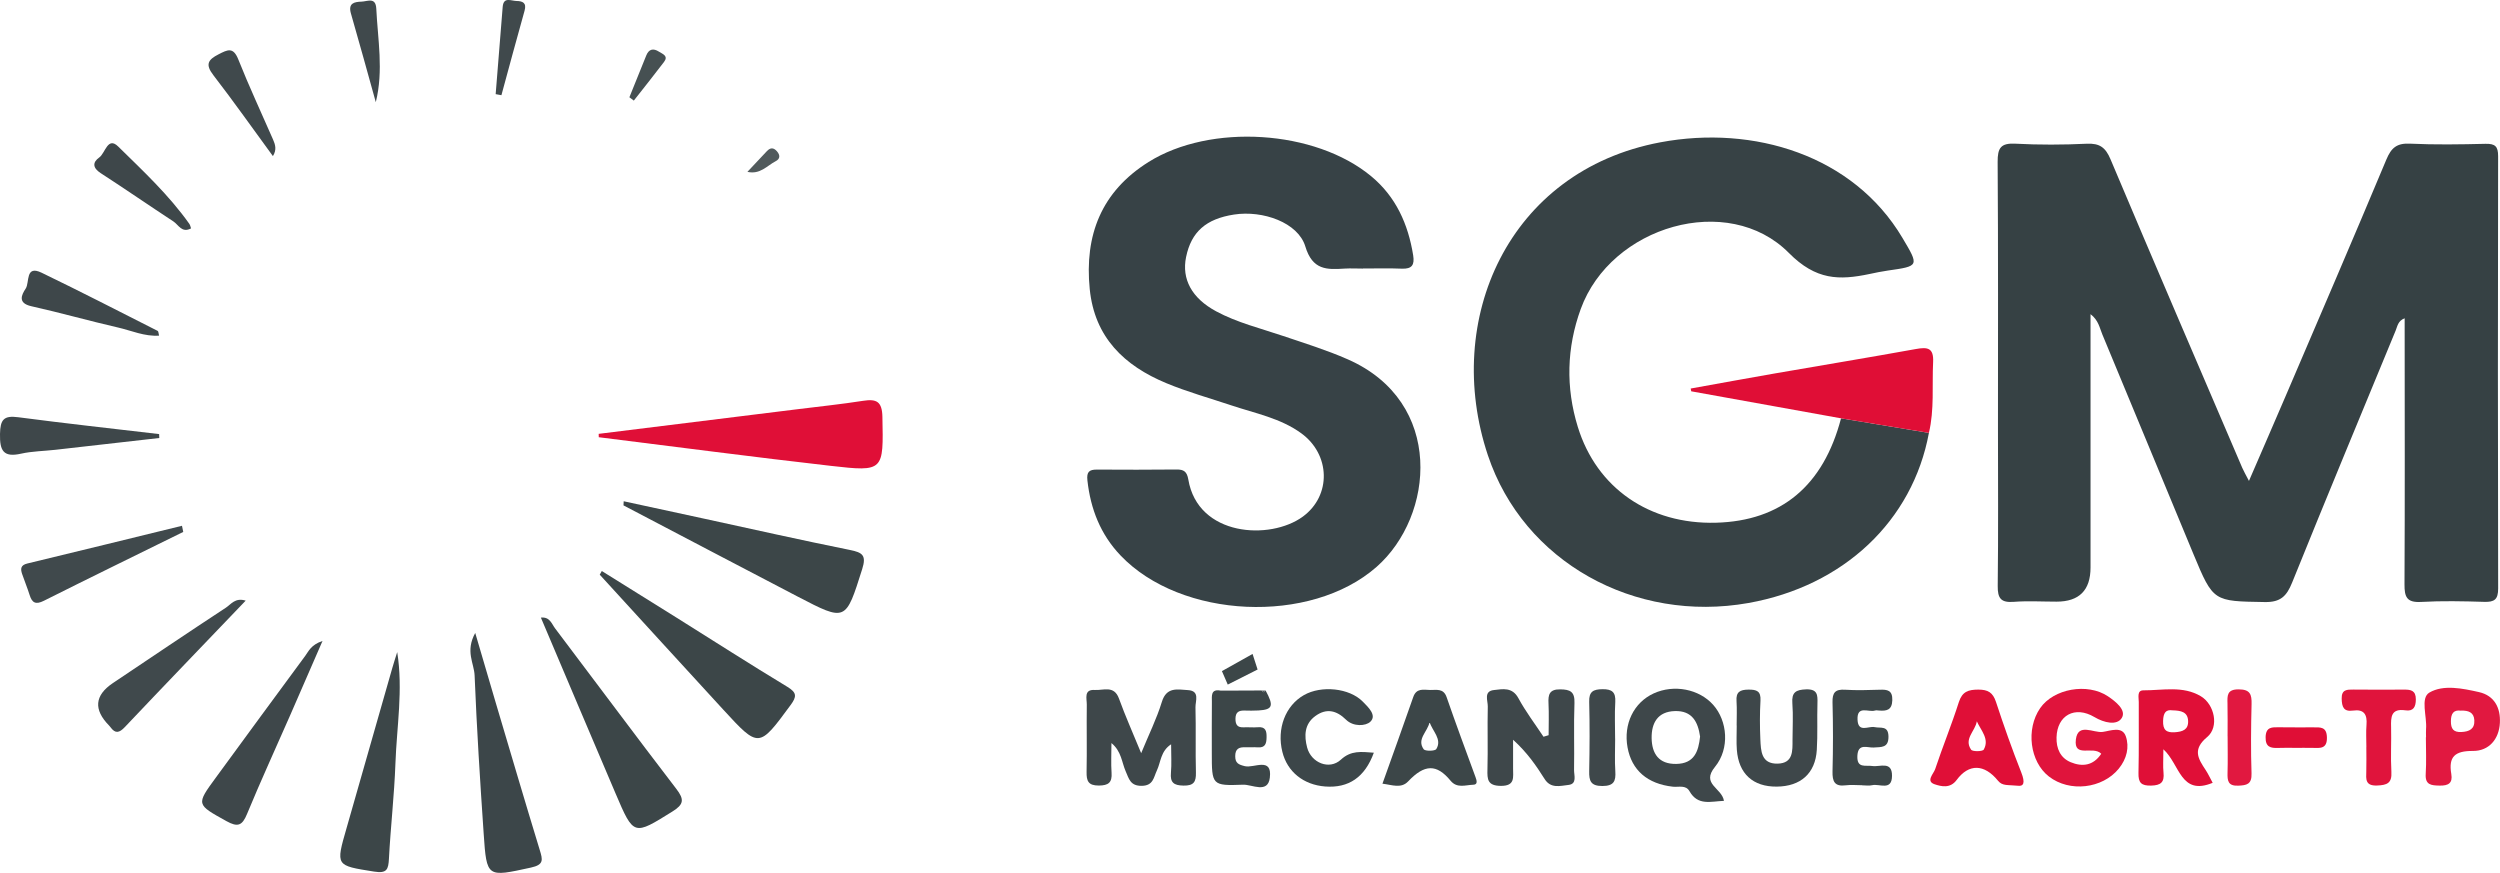 <?xml version="1.0" encoding="UTF-8"?><svg id="Calque_2" xmlns="http://www.w3.org/2000/svg" viewBox="0 0 612.56 213.89"><defs><style>.cls-1{fill:#465052;}.cls-1,.cls-2,.cls-3,.cls-4,.cls-5,.cls-6,.cls-7,.cls-8,.cls-9,.cls-10,.cls-11,.cls-12,.cls-13{stroke-width:0px;}.cls-2{fill:#374245;}.cls-3{fill:#e00f37;}.cls-4{fill:#3c4649;}.cls-5{fill:#364144;}.cls-6{fill:#3e474a;}.cls-7{fill:#e11840;}.cls-8{fill:#374246;}.cls-9{fill:#e00e36;}.cls-10{fill:#3c4648;}.cls-11{fill:#40494c;}.cls-12{fill:#e0143c;}.cls-13{fill:#515a5c;}</style></defs><g id="Calque_1-2"><path class="cls-5" d="M551.05,117.83c3.14-7.27,6.04-13.9,8.89-20.56,8.3-19.39,16.65-38.76,24.79-58.21,1.21-2.89,2.59-4.01,5.78-3.86,6.15.29,12.32.19,18.48.04,2.37-.06,3.12.62,3.11,3.05-.07,35.3-.08,70.59.01,105.89,0,2.72-.91,3.37-3.43,3.29-5.16-.16-10.34-.27-15.48.02-3.51.2-4.06-1.26-4.04-4.33.11-20.81.05-41.62.04-62.43,0-.83,0-1.65,0-2.74-1.64.6-1.77,1.95-2.21,3.02-8.49,20.57-17.04,41.12-25.37,61.75-1.34,3.32-2.83,4.83-6.71,4.76-12.55-.22-12.59-.02-17.46-11.74-7.46-17.94-14.86-35.91-22.33-53.84-.67-1.6-.93-3.47-2.89-4.96,0,20.96,0,41.52,0,62.08q0,8.36-8.33,8.36c-3.5,0-7.01-.22-10.49.05-3.11.23-3.96-.82-3.92-3.91.16-12.98.06-25.97.06-38.96,0-21.64.07-43.29-.08-64.93-.02-3.41.76-4.65,4.35-4.46,5.81.31,11.66.29,17.48.01,3.16-.15,4.61.91,5.83,3.82,10.65,25.24,21.48,50.4,32.27,75.58.36.84.84,1.64,1.65,3.22Z"/><path class="cls-2" d="M472.63,106.07c-4,21.59-20.91,37.52-44.22,41.68-27.9,4.97-55.11-10.08-63.84-36.19-11.08-33.14,4.93-69.68,42.25-76.69,22.85-4.29,47.28,3.15,59.32,23.41,4.12,6.94,4.15,6.91-3.62,8.02-1.48.21-2.95.52-4.41.83-7.45,1.57-13.14,1.56-19.8-5.16-14.88-15.01-43.59-6.61-50.99,13.74-3.45,9.49-3.7,19.23-.72,28.89,4.63,15.03,17.58,23.91,33.85,23.48,15.99-.43,26.32-9.05,30.65-25.58,7.18,1.19,14.36,2.38,21.54,3.57Z"/><path class="cls-8" d="M333.96,65.81c-1.5,0-3-.09-4.49,0-4.4.29-7.88.39-9.64-5.44-1.77-5.83-10.39-8.89-17.46-7.8-6.88,1.06-10.48,4.25-11.75,10.4-1.12,5.41,1.38,10.09,7.36,13.31,5.14,2.77,10.83,4.15,16.32,6.01,5.35,1.81,10.77,3.48,15.92,5.75,23.79,10.45,21.24,38.42,7.05,50.88-16.16,14.19-47.89,12.77-62.74-2.85-4.88-5.13-7.32-11.35-8.09-18.36-.23-2.11.45-2.66,2.35-2.65,6.49.04,12.99.05,19.48-.02,1.79-.02,2.56.51,2.89,2.43,2.34,14,20.06,14.98,28.07,9.11,7.04-5.16,6.77-15.23-.41-20.43-5.1-3.7-11.23-4.86-17.04-6.8-5.35-1.79-10.82-3.31-16.02-5.47-10.29-4.28-17.57-11.21-18.75-23.05-1.32-13.23,2.86-23.89,14.4-31.13,15.18-9.52,40.83-7.91,54.57,3.49,6.05,5.01,9.05,11.72,10.28,19.36.38,2.37-.29,3.39-2.81,3.28-3.16-.14-6.33-.03-9.49-.04Z"/><path class="cls-9" d="M472.63,106.07c-7.18-1.19-14.36-2.38-21.54-3.57-12.23-2.21-24.46-4.41-36.7-6.62-.04-.23-.09-.45-.13-.68,6.94-1.25,13.87-2.52,20.81-3.73,11.45-1.99,22.93-3.88,34.37-5.95,2.84-.51,4.39-.32,4.22,3.19-.28,5.79.33,11.63-1.03,17.35Z"/><path class="cls-3" d="M146.7,106.3c16.31-2.02,32.62-4.03,48.93-6.06,5.28-.65,10.58-1.21,15.84-2.03,3.27-.51,4.66.13,4.74,3.92.27,13.29.4,13.5-12.6,12.02-18.99-2.16-37.93-4.66-56.9-7.02,0-.28-.01-.56-.02-.83Z"/><path class="cls-10" d="M152.82,122.82c6.62,1.43,13.24,2.87,19.87,4.3,11.84,2.57,23.67,5.24,35.55,7.63,3.08.62,4.1,1.29,3.02,4.69-4.06,12.84-3.94,12.91-15.8,6.74-14.25-7.42-28.46-14.9-42.69-22.35.02-.34.03-.67.05-1.01Z"/><path class="cls-10" d="M147.45,139.91c6.13,3.82,12.27,7.64,18.4,11.48,9,5.64,17.95,11.38,27.04,16.88,2.4,1.45,2.36,2.41.81,4.51-7.77,10.55-7.74,10.61-16.52,1.06-10.1-10.99-20.16-22.02-30.23-33.03.17-.3.34-.6.51-.9Z"/><path class="cls-10" d="M132.53,151.33c2.19-.24,2.64,1.52,3.46,2.61,9.92,13.1,19.71,26.31,29.72,39.35,2.03,2.64,1.83,3.82-.97,5.56-9.48,5.9-9.45,6.02-13.89-4.38-6.1-14.29-12.15-28.6-18.32-43.14Z"/><path class="cls-6" d="M279.61,184.56c1.88-4.58,3.81-8.47,5.07-12.57,1.14-3.75,3.84-3.05,6.37-2.9,3.04.18,1.83,2.68,1.87,4.23.14,5.32-.03,10.66.11,15.98.06,2.31-.56,3.24-3.06,3.19-2.38-.04-3.28-.75-3.06-3.16.19-2.15.04-4.32.04-6.96-2.57,1.67-2.51,4.34-3.48,6.4-.82,1.74-.88,3.76-3.75,3.78-2.77.02-3.09-1.71-3.91-3.58-.96-2.2-1.03-4.89-3.48-6.9,0,2.69-.13,4.99.03,7.27.17,2.41-.77,3.13-3.14,3.14-2.56,0-3.02-1.11-2.98-3.34.11-5.49-.02-10.99.05-16.48.02-1.47-.8-3.78,1.96-3.6,2.08.14,4.72-1.21,5.92,2.09,1.57,4.33,3.46,8.55,5.45,13.41Z"/><path class="cls-4" d="M116.44,155.08c1.9,6.47,3.44,11.78,5.02,17.08,3.58,12.05,7.13,24.12,10.8,36.14.72,2.36,1.06,3.58-2.18,4.28-10.77,2.35-10.83,2.54-11.57-8.33-.88-12.91-1.7-25.83-2.22-38.75-.12-3.01-2.34-5.9.16-10.43Z"/><path class="cls-6" d="M379.45,180.14c0-2.6.1-5.21-.03-7.81-.11-2.14.22-3.45,2.86-3.42,2.45.02,3.6.57,3.5,3.33-.2,5.47,0,10.95-.1,16.42-.02,1.32.81,3.43-1.38,3.67-1.98.21-4.31.97-5.83-1.45-2.09-3.32-4.32-6.54-7.73-9.62,0,2.35.01,4.7,0,7.05-.02,2.09.58,4.28-3.01,4.25-3.23-.03-3.34-1.56-3.27-4.02.14-5.14-.04-10.29.08-15.43.03-1.43-1.07-3.74,1.49-4.03,2.15-.24,4.51-.79,6.02,2.01,1.78,3.29,4.07,6.3,6.14,9.43l1.26-.38Z"/><path class="cls-10" d="M97.33,159.8c1.47,9.25-.12,18.24-.44,27.26-.28,7.78-1.18,15.54-1.59,23.33-.14,2.64-.48,3.68-3.65,3.17-9.41-1.51-9.42-1.32-6.73-10.67,3.75-13.04,7.45-26.09,11.18-39.13.38-1.33.81-2.64,1.22-3.96Z"/><path class="cls-6" d="M422.41,196.23c-3.2.11-6.37,1.28-8.44-2.36-.91-1.61-2.65-.95-4.08-1.11-6.23-.69-10.08-4.03-11.1-9.61-1.05-5.73,1.51-11.01,6.41-13.25,4.96-2.27,11.12-1.08,14.58,2.81,3.48,3.91,4.11,10.68.44,15.18-3.49,4.27,1.68,5.12,2.19,8.34ZM416.56,180.47c-.51-3.53-1.89-6.36-6.16-6.24-4.25.12-5.77,2.95-5.71,6.66.07,3.75,1.73,6.36,6.03,6.29,4.39-.07,5.46-3.01,5.84-6.71Z"/><path class="cls-12" d="M514.87,184.7c-2.03-2.1-6.81,1.17-6.23-3.52.51-4.14,4.32-1.55,6.55-1.84,1.83-.24,4.79-1.51,5.68,1.06.92,2.65.25,5.53-1.73,7.95-4,4.9-12.04,5.85-17.11,1.91-4.67-3.62-5.69-11.6-2.14-16.75,3.29-4.77,11.57-6.26,16.59-2.91,1.94,1.3,4.61,3.42,3.39,5.34-1.19,1.89-4.33,1.16-6.68-.24-4.8-2.85-9.14-.43-9.29,4.96-.08,2.78.96,5.06,3.47,6.1,2.77,1.15,5.52.92,7.49-2.08Z"/><path class="cls-6" d="M79.03,157.04c-2.93,6.74-5.42,12.48-7.93,18.21-3.53,8.06-7.21,16.06-10.57,24.19-1.19,2.89-2.28,3.29-5.04,1.76-7.41-4.12-7.49-4-2.56-10.73,7.27-9.93,14.54-19.87,21.86-29.77.85-1.15,1.38-2.67,4.24-3.66Z"/><path class="cls-3" d="M542.16,191.81c-7.91,3.26-8-4.51-12.08-8.22,0,2.57-.13,4.15.03,5.71.25,2.38-.66,3.13-3.03,3.19-2.42.06-3.16-.7-3.1-3.09.14-5.8.03-11.61.07-17.42,0-1.05-.49-2.83,1.12-2.83,4.74.02,9.71-1.19,14.11,1.46,3.33,2,4.51,7.5,1.54,9.97-3.69,3.07-2.22,5.31-.37,8.11.62.94,1.09,1.99,1.71,3.12ZM532.31,174.05c-1.69-.26-2.24.7-2.3,2.57-.07,2.19.75,2.95,2.88,2.8,1.87-.13,3.35-.6,3.25-2.79-.1-2.21-1.76-2.52-3.82-2.58Z"/><path class="cls-6" d="M425.52,177.76c0-1.99.1-3.99-.03-5.98-.16-2.24.85-2.79,2.93-2.81,2.04-.01,3.07.37,2.94,2.71-.18,3.14-.17,6.31-.03,9.46.13,2.82.18,6.07,4.24,5.97,3.83-.1,3.64-3.12,3.64-5.83,0-2.99.19-5.99-.04-8.96-.21-2.69.87-3.33,3.38-3.41,2.78-.08,2.83,1.35,2.77,3.4-.12,3.81.08,7.65-.16,11.45-.36,5.76-3.96,8.93-9.82,8.98-5.81.05-9.33-3.14-9.77-9-.15-1.98-.02-3.98-.03-5.98Z"/><path class="cls-4" d="M336.63,184.41c-2.21,6.08-6.21,8.73-11.93,8.3-5.32-.41-9.29-3.61-10.49-8.48-1.41-5.69.73-11.33,5.29-13.92,4.25-2.42,11.13-1.75,14.43,1.62,1.3,1.33,3.48,3.32,1.85,4.9-1.15,1.11-4.19,1.26-5.95-.47-2.37-2.33-4.84-2.89-7.56-.9-2.7,1.97-2.73,4.88-1.99,7.7,1,3.77,5.45,5.57,8.25,2.99,2.53-2.34,5.01-1.94,8.11-1.72Z"/><path class="cls-11" d="M60.21,147.16c-9.98,10.43-19.84,20.66-29.62,30.99-1.37,1.44-2.33,1.67-3.52.03-.1-.13-.2-.26-.32-.38q-5.82-5.9.91-10.43c9.22-6.18,18.42-12.39,27.7-18.48,1.25-.82,2.27-2.52,4.84-1.72Z"/><path class="cls-7" d="M594.44,180.64c0-.67-.05-1.33,0-2,.27-3.09-1.45-7.62.83-8.95,3.4-1.99,8.1-1.02,12.14-.11,3.81.86,5.32,3.92,5.12,7.56-.21,4-2.7,6.88-6.58,6.86-4.43-.03-6.05,1.39-5.32,5.66.38,2.26-.75,2.87-2.85,2.83-2.04-.04-3.6-.12-3.42-2.87.19-2.98.04-5.98.04-8.98h.03ZM602.99,174.13c-1.83-.26-2.45.74-2.46,2.59-.01,1.86.62,2.75,2.6,2.64,1.93-.1,3.26-.74,3.14-2.9-.11-1.93-1.45-2.4-3.27-2.34Z"/><path class="cls-10" d="M338.73,192.03c2.59-7.27,5.12-14.24,7.55-21.24.77-2.23,2.5-1.78,4.1-1.73,1.57.04,3.3-.49,4.08,1.77,2.27,6.56,4.69,13.07,7.08,19.59.31.84.59,1.84-.57,1.86-1.87.05-3.95.95-5.54-.98-3.44-4.18-6.4-4.06-10.4.16-1.72,1.81-3.89.86-6.31.56ZM350.29,176.9c-.46,2.39-3.22,4.18-1.46,6.68.36.51,2.79.47,3.1-.04,1.49-2.44-.97-4.38-1.65-6.64Z"/><path class="cls-3" d="M494.48,192.53c-2.57-.26-3.83.1-4.91-1.22-3.37-4.15-7.16-4.24-10.15-.19-1.59,2.16-3.81,1.57-5.38,1.05-2.25-.75-.26-2.56.12-3.71,1.83-5.5,4.04-10.88,5.8-16.41.84-2.62,2.34-3.07,4.78-3.08,2.37,0,3.56.71,4.32,3.01,1.91,5.83,3.96,11.62,6.21,17.32.99,2.51.57,3.4-.8,3.23ZM484.37,176.74c-.38,2.41-3.24,4.28-1.4,6.95.35.51,2.83.46,3.1-.03,1.44-2.58-.66-4.62-1.7-6.92Z"/><path class="cls-10" d="M456.24,192.4c-1.33,0-2.67-.15-3.98.02-2.76.36-3.31-.96-3.25-3.42.15-5.64.15-11.28,0-16.92-.06-2.39.69-3.24,3.09-3.08,2.81.18,5.64.09,8.46,0,1.89-.07,3.18.11,3.1,2.59-.08,2.43-1.42,2.65-3.26,2.51-.33-.03-.69-.09-.99,0-1.56.5-4.44-1.39-4.27,2.26.15,3.27,2.69,1.49,4.16,1.8,1.51.32,3.38-.44,3.42,2.29.04,2.85-1.75,2.57-3.63,2.71-1.52.11-3.85-1.16-3.99,2.07-.13,3.12,2.01,2.2,3.68,2.46,1.83.28,4.84-1.31,4.81,2.41-.03,3.78-3.08,1.87-4.85,2.29-.79.19-1.65.03-2.48.03Z"/><path class="cls-11" d="M44.89,130.34c-11.38,5.61-22.79,11.17-34.13,16.86-2.03,1.02-2.91.52-3.52-1.46-.54-1.73-1.25-3.41-1.83-5.13-.42-1.24-.35-2.15,1.29-2.54,12.64-3.04,25.26-6.15,37.89-9.24.1.5.2,1,.31,1.51Z"/><path class="cls-10" d="M310.11,169.2c2.05,3.79,1.74,4.67-1.75,4.88-1.16.07-2.33.05-3.49.02-1.39-.03-2.14.46-2.15,2-.01,1.45.46,2.18,1.99,2.11,1.16-.06,2.33.08,3.49-.02,1.92-.17,2.17.94,2.14,2.45-.02,1.5-.29,2.64-2.19,2.48-.99-.08-1.99.02-2.99-.02-1.56-.07-2.51.36-2.5,2.19,0,1.71.82,2.06,2.36,2.44,2.21.55,6.74-2.37,6.12,2.81-.47,4-4.36,1.65-6.55,1.73-7.67.3-7.67.1-7.67-7.82,0-4.15-.02-8.31.02-12.46.01-1.42-.35-3.26,2.17-2.77,1.01,0,2.02,0,3.03-.01,2.32,0,4.65-.02,6.97-.03.33.53.66.56,1,0Z"/><path class="cls-12" d="M579.82,183.06c0-1.82-.12-3.66.03-5.47.21-2.51-.6-3.86-3.3-3.48-2.33.33-2.73-.93-2.78-2.9-.06-2.28,1.29-2.26,2.89-2.25,4.14.04,8.29.04,12.43.01,1.68-.01,2.85.24,2.85,2.39,0,1.89-.63,2.97-2.54,2.69-3.56-.52-3.59,1.63-3.52,4.16.09,3.64-.14,7.3.07,10.93.16,2.77-1.06,3.23-3.49,3.33-2.94.12-2.72-1.55-2.66-3.46.06-1.99.01-3.98.01-5.97Z"/><path class="cls-6" d="M39.04,107.32c-8.49.96-16.97,1.93-25.46,2.89-2.81.32-5.67.34-8.41.95C.81,112.14-.07,110.42,0,106.34c.07-3.51.9-4.58,4.45-4.11,11.5,1.51,23.03,2.78,34.54,4.13.01.32.03.64.04.96Z"/><path class="cls-6" d="M39,82.24c-3.61.24-6.8-1.24-10.08-1.99-7.11-1.63-14.13-3.63-21.25-5.22-3.37-.76-2.41-2.76-1.37-4.33.99-1.49-.15-5.83,3.89-3.88,9.55,4.61,18.99,9.47,28.45,14.26.19.09.18.57.34,1.17Z"/><path class="cls-6" d="M395.75,181c0,2.66-.13,5.33.04,7.98.16,2.43-.35,3.61-3.19,3.61-2.85,0-3.26-1.27-3.21-3.64.11-5.66.15-11.32,0-16.98-.07-2.5.96-3.07,3.23-3.1,2.35-.03,3.3.7,3.16,3.14-.18,2.98-.04,5.99-.04,8.98,0,0,.01,0,.02,0Z"/><path class="cls-7" d="M545.81,180.4c0-2.66.04-5.33-.02-7.99-.05-1.95-.16-3.51,2.72-3.5,2.84,0,3.24,1.24,3.18,3.62-.14,5.66-.2,11.33-.01,16.98.09,2.66-1.17,2.92-3.29,3-2.48.1-2.64-1.23-2.59-3.12.09-3,.02-5.99.02-8.99Z"/><path class="cls-6" d="M46.81,55.96c-2.27,1.21-3.06-.88-4.32-1.7-5.97-3.91-11.83-7.96-17.82-11.84-1.99-1.29-2.03-2.65-.34-3.85,1.47-1.04,2.05-5.2,4.62-2.68,6.12,6.01,12.44,11.9,17.44,18.96.23.32.29.77.42,1.11Z"/><path class="cls-11" d="M66.87,38.25c-4.95-6.76-9.63-13.4-14.59-19.83-2.02-2.62-1.35-3.78,1.29-5.12,2.21-1.13,3.58-1.85,4.82,1.26,2.63,6.62,5.66,13.08,8.51,19.62.53,1.22.97,2.47-.03,4.07Z"/><path class="cls-11" d="M92.08,25.04c-2.02-7.24-4-14.5-6.09-21.72-.74-2.56.83-2.86,2.6-2.92,1.43-.04,3.47-1.2,3.61,1.73.36,7.56,1.81,15.08-.12,22.91Z"/><path class="cls-11" d="M121.45,23.07c.57-7.13,1.13-14.25,1.72-21.38.21-2.54,2.04-1.48,3.37-1.45,1.54.03,2.54.45,1.99,2.39-1.94,6.89-3.79,13.8-5.67,20.7-.47-.09-.94-.18-1.41-.26Z"/><path class="cls-9" d="M562.17,183.24c-1.32,0-2.65-.03-3.97.02-1.87.07-3.12-.21-3.07-2.64.06-2.57,1.61-2.43,3.31-2.42,2.81.02,5.62.04,8.43.02,1.71-.01,3.2-.15,3.28,2.41.09,2.9-1.65,2.67-3.52,2.62-1.49-.04-2.97,0-4.46,0Z"/><path class="cls-1" d="M154.22,23.82c1.38-3.41,2.75-6.82,4.13-10.23.64-1.58,1.71-1.83,3.11-.93.93.59,2.37,1.03,1.24,2.52-2.42,3.19-4.93,6.32-7.4,9.47-.36-.27-.73-.55-1.09-.82Z"/><path class="cls-13" d="M183.13,42.11c1.69-1.8,3.23-3.42,4.76-5.06.84-.9,1.63-.95,2.48.02.83.95.8,1.86-.31,2.43-2.11,1.09-3.79,3.32-6.93,2.61Z"/><path class="cls-13" d="M310.11,169.2c-.34.55-.67.52-1,0,.33,0,.66,0,1,0Z"/><polygon class="cls-10" points="299.4 164.44 306.91 160.23 308.14 164.05 300.83 167.74 299.4 164.44"/></g></svg>